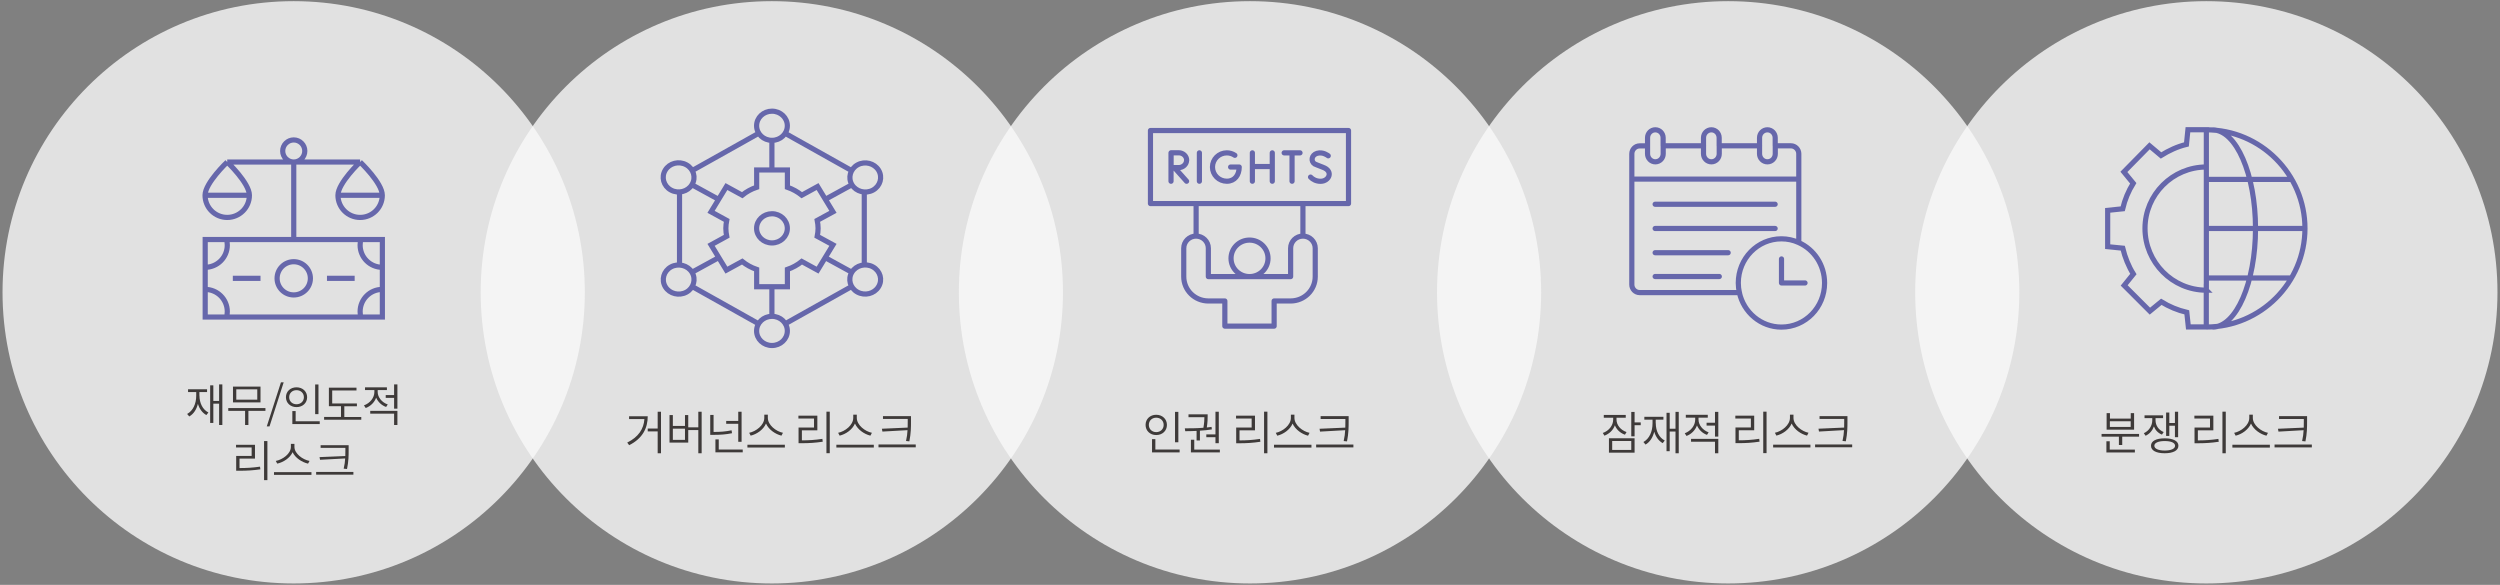 <svg width="966" height="226" viewBox="0 0 966 226" fill="none" xmlns="http://www.w3.org/2000/svg">
<rect x="0" y="0" width="966" height="226" fill="#808080" stroke="none"/>
<path opacity="0.8" d="M852.524 225.449C914.659 225.449 965.024 175.084 965.024 112.949C965.024 50.814 914.659 0.449 852.524 0.449C790.389 0.449 740.024 50.814 740.024 112.949C740.024 175.084 790.389 225.449 852.524 225.449Z" fill="#F9F9F9"/>
<path d="M826.535 167.66V168.737H820.032V171.938H818.742V168.737H812.047V167.66H826.535ZM815.203 173.731H824.916V174.835H813.913V170.503H815.203V173.759V173.731ZM824.587 166.032H813.995V159.63H815.285V161.755H823.325V159.63H824.614V166.032H824.587ZM823.297 162.776H815.257V164.956H823.297V162.776ZM835.371 167.936C833.861 167.329 832.791 166.17 832.27 164.763C831.721 166.336 830.624 167.66 829.059 168.378L828.374 167.384C830.431 166.474 831.639 164.432 831.639 162.39V161.562H828.648V160.486H835.81V161.562H832.901V162.39C832.901 164.377 834.053 166.143 836.057 166.943L835.371 167.936ZM841.737 172.241C841.737 174.063 839.733 175.139 836.441 175.139C833.148 175.139 831.145 174.09 831.145 172.241C831.145 170.392 833.148 169.371 836.441 169.371C839.733 169.371 841.737 170.42 841.737 172.241ZM840.447 172.241C840.447 171.082 838.883 170.42 836.441 170.42C833.999 170.42 832.435 171.11 832.435 172.241C832.435 173.373 833.999 174.09 836.441 174.09C838.883 174.09 840.447 173.4 840.447 172.241ZM838.224 168.433H836.989V159.409H838.224V163.438H840.392V159.106H841.627V168.93H840.392V164.514H838.224V168.406V168.433ZM849.255 170.172C851.889 170.172 854.276 170.034 857.185 169.592L857.322 170.696C854.386 171.137 851.972 171.275 849.282 171.275H847.965V165.204H853.947V161.727H847.91V160.623H855.237V166.281H849.255V170.199V170.172ZM860.039 159.078V175.139H858.749V159.078H860.039ZM877.079 171.855V172.959H862.591V171.855H877.079ZM875.734 168.35C873.402 167.771 870.822 166.032 869.78 163.659C868.792 166.032 866.213 167.798 863.853 168.35L863.277 167.246C865.911 166.722 869.121 164.294 869.121 161.479V160.237H870.493V161.479C870.493 164.266 873.704 166.722 876.338 167.246L875.762 168.35H875.734ZM893.295 171.772V172.876H878.89V171.772H893.295ZM890.167 165.26C890.195 164.404 890.195 163.604 890.195 162.803V161.893H880.618V160.789H891.457V162.803C891.457 165.149 891.457 167.329 890.826 170.558L889.536 170.42C889.893 168.847 890.058 167.495 890.113 166.225L880.399 166.777L880.207 165.673L890.167 165.232V165.26Z" fill="#3E3A39"/>
<path d="M854.913 50.184C864.083 50.184 871.528 67.346 871.528 88.286C871.528 109.226 864.083 126.388 854.913 126.388M852.532 107.419H885.57M852.532 69.317H885.57M852.532 88.286H890.634M852.532 64.554V112.154M852.532 50.156C873.499 50.156 890.634 67.319 890.634 88.258C890.634 109.198 873.499 126.361 852.532 126.361M852.532 112.127C839.421 112.127 828.828 101.342 828.828 88.258C828.828 75.174 839.448 64.527 852.532 64.527V50.129H845.415L844.84 55.795C841.309 56.644 837.997 58.204 835.014 60.065L830.579 56.342L820.671 66.415L824.284 70.822C822.423 73.833 821.027 77.145 820.205 80.676L814.403 81.278V95.32L820.233 95.895C821.081 99.426 822.477 102.903 824.339 105.886L820.78 110.293L830.716 120.229L835.123 116.616C838.134 118.477 841.446 119.873 844.977 120.695L845.579 126.333H852.505V112.1L852.532 112.127Z" stroke="#6667AB" stroke-width="2" stroke-miterlimit="10"/>
<path opacity="0.8" d="M298.233 225.449C360.368 225.449 410.733 175.084 410.733 112.949C410.733 50.814 360.368 0.449 298.233 0.449C236.098 0.449 185.733 50.814 185.733 112.949C185.733 175.084 236.098 225.449 298.233 225.449Z" fill="#F9F9F9"/>
<path d="M250.285 160.841C250.285 165.359 248.339 169.409 243.104 172.026L242.364 171.007C246.722 168.858 248.75 165.717 248.997 161.916H243.076V160.841H250.313H250.285ZM255.411 159.106V175.139H254.123V166.682H250.285V165.58H254.123V159.106H255.411ZM271.118 159.106V175.139H269.83V166.186H265.937V171.034H258.701V160.373H259.989V164.588H264.676V160.373H265.937V165.111H269.83V159.106H271.118ZM264.676 165.635H259.989V169.96H264.676V165.635ZM282.85 167.398C280.438 167.894 278.299 168.031 275.613 168.031H274.435V160.318H275.723V166.902C278.299 166.902 280.355 166.764 282.685 166.268L282.85 167.398ZM286.989 173.679V174.781H276.436V169.794H277.724V173.706H286.989V173.679ZM285.262 163.761H280.602V162.659H285.262V159.106H286.55V170.704H285.262V163.734V163.761ZM303.271 171.833V172.935H288.798V171.833H303.271ZM301.928 168.334C299.598 167.756 297.021 166.02 295.98 163.651C294.993 166.02 292.416 167.783 290.059 168.334L289.483 167.232C292.115 166.709 295.322 164.285 295.322 161.475V160.235H296.692V161.475C296.692 164.257 299.899 166.709 302.531 167.232L301.955 168.334H301.928ZM309.85 170.153C312.481 170.153 314.866 170.015 317.771 169.574L317.908 170.676C314.975 171.117 312.563 171.255 309.877 171.255H308.561V165.194H314.537V161.723H308.506V160.621H315.825V166.268H309.85V170.18V170.153ZM320.622 159.078V175.111H319.334V159.078H320.622ZM337.644 171.833V172.935H323.171V171.833H337.644ZM336.301 168.334C333.971 167.756 331.395 166.02 330.353 163.651C329.366 166.02 326.79 167.783 324.432 168.334L323.856 167.232C326.488 166.709 329.695 164.285 329.695 161.475V160.235H331.066V161.475C331.066 164.257 334.273 166.709 336.904 167.232L336.328 168.334H336.301ZM353.844 171.75V172.852H339.453V171.75H353.844ZM350.719 165.249C350.747 164.395 350.747 163.596 350.747 162.797V161.888H341.18V160.786H352.008V162.797C352.008 165.139 352.008 167.315 351.377 170.538L350.089 170.401C350.445 168.83 350.61 167.48 350.665 166.213L340.961 166.764L340.769 165.662L350.719 165.221V165.249Z" fill="#3E3A39"/>
<path d="M267.441 110.703L293.116 125.101M262.568 74.216V102.41M293.116 51.525L267.441 65.922M329.083 65.922L303.408 51.525M333.955 102.41V74.216M303.408 125.101L329.083 110.703M277.678 99.563L267.386 105.202M267.386 105.202C265.744 102.519 262.103 101.588 259.256 103.149C256.437 104.709 255.452 108.13 257.094 110.84C258.736 113.523 262.377 114.453 265.224 112.893C268.043 111.333 269.028 107.911 267.386 105.202ZM329.165 71.397L318.873 77.035M277.678 77.035L267.386 71.397M329.165 105.202L318.873 99.563M298.262 65.731V54.262M298.262 122.254V110.785M331.355 63.705C334.202 62.145 337.842 63.076 339.485 65.758C341.127 68.468 340.141 71.889 337.322 73.45C334.475 75.01 330.835 74.079 329.193 71.397C327.55 68.687 328.536 65.265 331.355 63.705ZM337.295 103.121C340.141 104.682 341.127 108.13 339.457 110.813C337.815 113.523 334.174 114.426 331.328 112.866C328.481 111.306 327.523 107.857 329.165 105.174C330.808 102.492 334.448 101.561 337.295 103.121ZM265.196 63.678C268.043 65.238 269.028 68.687 267.359 71.37C265.716 74.079 262.076 74.983 259.229 73.422C256.382 71.862 255.424 68.413 257.067 65.731C258.709 63.021 262.35 62.118 265.196 63.678ZM316.109 88.231C316.109 87.163 315.972 86.15 315.78 85.165L321.857 81.853L315.917 72.081L309.813 75.421C308.171 74.107 306.309 73.067 304.256 72.355V65.676H292.377V72.355C290.324 73.039 288.435 74.079 286.793 75.421L280.689 72.081L274.749 81.853L280.798 85.165C280.607 86.15 280.47 87.191 280.47 88.231C280.47 89.271 280.607 90.311 280.798 91.296L274.749 94.609L280.689 104.38L286.793 101.041C288.435 102.355 290.297 103.395 292.377 104.107V110.785H304.256V104.107C306.309 103.395 308.198 102.355 309.813 101.041L315.917 104.38L321.857 94.609L315.78 91.296C315.972 90.311 316.109 89.271 316.109 88.231ZM304.229 127.866C304.229 130.986 301.574 133.504 298.289 133.504C295.005 133.504 292.349 130.986 292.349 127.866C292.349 124.745 295.005 122.227 298.289 122.227C301.574 122.227 304.229 124.745 304.229 127.866ZM304.229 48.596C304.229 51.716 301.574 54.234 298.289 54.234C295.005 54.234 292.349 51.716 292.349 48.596C292.349 45.475 295.005 42.957 298.289 42.957C301.574 42.957 304.229 45.475 304.229 48.596ZM304.229 88.231C304.229 91.351 301.574 93.87 298.289 93.87C295.005 93.87 292.349 91.351 292.349 88.231C292.349 85.11 295.005 82.592 298.289 82.592C301.574 82.592 304.229 85.11 304.229 88.231Z" stroke="#6667AB" stroke-width="2" stroke-miterlimit="10"/>
<path opacity="0.8" d="M113.476 225.449C175.611 225.449 225.976 175.084 225.976 112.949C225.976 50.814 175.611 0.449 113.476 0.449C51.341 0.449 0.976 50.814 0.976 112.949C0.976 175.084 51.341 225.449 113.476 225.449Z" fill="#F9F9F9"/>
<path d="M77.071 152.863C77.071 155.746 78.323 158.28 80.527 159.385L79.738 160.382C78.16 159.519 77.044 157.956 76.472 156.043C75.928 158.253 74.785 159.978 73.126 160.921L72.309 159.951C74.568 158.711 75.82 156.07 75.82 152.863V151.488H72.663V150.41H80.01V151.488H77.044V152.863H77.071ZM85.914 148.524V164.209H84.663V155.989H82.431V163.427H81.207V148.901H82.431V154.911H84.663V148.524H85.914ZM102.54 158.765H95.982V164.209H94.703V158.765H88.2V157.687H102.567V158.765H102.54ZM100.662 155.477H90.023V149.386H100.662V155.477ZM99.41 150.437H91.302V154.426H99.41V150.437ZM108.553 147.742H109.614L104.145 164.748H103.084L108.553 147.742ZM114.566 157.309C112.226 157.309 110.485 155.719 110.485 153.483C110.485 151.246 112.226 149.656 114.566 149.656C116.906 149.656 118.675 151.246 118.675 153.483C118.675 155.719 116.934 157.309 114.566 157.309ZM114.566 156.205C116.199 156.205 117.423 155.073 117.423 153.483C117.423 151.893 116.199 150.761 114.566 150.761C112.934 150.761 111.736 151.893 111.736 153.483C111.736 155.073 112.961 156.205 114.566 156.205ZM123.546 162.78V163.858H112.961V158.846H114.24V162.78H123.573H123.546ZM123.056 160.031H121.777V148.551H123.056V160.031ZM139.599 161.109V162.187H125.233V161.109H131.763V156.959H127.083V149.79H137.749V150.868H128.362V155.908H137.912V156.986H133.042V161.136H139.599V161.109ZM149.204 157.256C147.436 156.636 146.048 155.288 145.341 153.671C144.66 155.504 143.191 156.959 141.314 157.66L140.633 156.636C142.946 155.8 144.66 153.725 144.66 151.461V150.734H141.041V149.656H149.504V150.734H145.939V151.461C145.939 153.51 147.572 155.504 149.83 156.285L149.177 157.283L149.204 157.256ZM143.028 158.765H153.558V164.209H152.279V159.843H143.055V158.765H143.028ZM153.558 148.524V157.902H152.279V153.725H149.041V152.647H152.279V148.524H153.558Z" fill="#3E3A39"/>
<path d="M92.548 180.859C95.18 180.859 97.565 180.729 100.471 180.314L100.608 181.352C97.675 181.768 95.262 181.898 92.575 181.898H91.259V176.184H97.236V172.911H91.204V171.872H98.525V177.197H92.548V180.885V180.859ZM103.323 170.418V185.534H102.034V170.418H103.323ZM120.349 182.443V183.482H105.873V182.443H120.349ZM119.005 179.145C116.675 178.599 114.098 176.963 113.056 174.729C112.069 176.963 109.492 178.625 107.134 179.145L106.558 178.106C109.19 177.612 112.398 175.327 112.398 172.678V171.509H113.769V172.678C113.769 175.301 116.976 177.612 119.608 178.106L119.033 179.145H119.005ZM136.552 182.365V183.404H122.158V182.365H136.552ZM133.427 176.236C133.454 175.431 133.454 174.677 133.454 173.924V173.067H123.886V172.028H134.715V173.924C134.715 176.132 134.715 178.184 134.085 181.223L132.796 181.093C133.153 179.612 133.317 178.34 133.372 177.145L123.666 177.664L123.474 176.625L133.427 176.21V176.236Z" fill="#3E3A39"/>
<path d="M139.424 92.583C139.26 93.267 139.151 93.979 139.151 94.718C139.151 99.454 142.983 103.286 147.718 103.286M87.554 92.583C87.718 93.267 87.828 93.979 87.828 94.718C87.828 99.454 83.996 103.286 79.26 103.286M87.554 122.528C87.718 121.844 87.828 121.132 87.828 120.393C87.828 115.658 83.996 111.826 79.26 111.826M139.424 122.528C139.26 121.844 139.151 121.132 139.151 120.393C139.151 115.658 142.983 111.826 147.718 111.826M89.963 107.556H100.665M126.341 107.556H137.043M113.503 62.61C115.857 62.61 117.773 60.694 117.773 58.34C117.773 55.986 115.857 54.07 113.503 54.07C111.149 54.07 109.233 55.986 109.233 58.34C109.233 60.694 111.149 62.61 113.503 62.61ZM113.503 62.61V92.556M79.26 75.448H96.368M96.368 75.448C96.368 70.713 87.8 62.61 87.8 62.61M96.368 75.448C96.368 80.183 92.536 84.016 87.8 84.016C83.065 84.016 79.233 80.183 79.233 75.448C79.233 70.713 87.8 62.61 87.8 62.61M130.611 75.448H147.718M147.718 75.448C147.718 70.713 139.151 62.61 139.151 62.61M147.718 75.448C147.718 80.183 143.886 84.016 139.151 84.016C134.415 84.016 130.583 80.183 130.583 75.448C130.583 70.713 139.151 62.61 139.151 62.61M139.151 62.61H87.8M113.503 113.961C117.061 113.961 119.935 111.087 119.935 107.556C119.935 104.025 117.061 101.123 113.503 101.123C109.945 101.123 107.07 103.997 107.07 107.556C107.07 111.114 109.945 113.961 113.503 113.961ZM147.746 92.556H79.288V122.501H147.746V92.556Z" stroke="#6667AB" stroke-width="2" stroke-miterlimit="10"/>
<path opacity="0.8" d="M667.763 225.449C729.898 225.449 780.263 175.084 780.263 112.949C780.263 50.814 729.898 0.449 667.763 0.449C605.628 0.449 555.263 50.814 555.263 112.949C555.263 175.084 605.628 225.449 667.763 225.449Z" fill="#F9F9F9"/>
<path d="M627.865 167.961C626.036 167.329 624.644 165.981 623.989 164.331C623.333 166.201 621.832 167.631 619.948 168.346L619.32 167.301C621.668 166.476 623.333 164.441 623.333 162.103V161.416H619.703V160.343H628.193V161.416H624.616V162.103C624.616 164.221 626.2 166.173 628.493 166.943L627.865 167.989V167.961ZM621.695 169.336H631.605V174.919H621.695V169.336ZM622.951 173.846H630.322V170.409H622.951V173.846ZM633.98 164.303H631.605V168.594H630.322V159.161H631.605V163.203H633.98V164.303ZM639.794 163.561C639.794 166.504 641.05 169.089 643.261 170.216L642.47 171.234C640.887 170.354 639.767 168.759 639.194 166.806C638.648 169.061 637.501 170.821 635.836 171.784L635.017 170.794C637.283 169.529 638.539 166.834 638.539 163.561V162.158H635.372V161.058H642.743V162.158H639.767V163.561H639.794ZM648.667 159.133V175.139H647.411V166.751H645.172V174.341H643.944V159.518H645.172V165.651H647.411V159.133H648.667ZM659.586 168.044C657.812 167.411 656.419 166.036 655.71 164.386C655.027 166.256 653.553 167.741 651.67 168.456L650.987 167.411C653.307 166.558 655.027 164.441 655.027 162.131V161.388H651.396V160.288H659.886V161.388H656.31V162.131C656.31 164.221 657.948 166.256 660.214 167.053L659.559 168.071L659.586 168.044ZM653.389 169.584H663.954V175.139H662.671V170.684H653.417V169.584H653.389ZM663.954 159.133V168.704H662.671V164.441H659.422V163.341H662.671V159.133H663.954ZM671.87 170.134C674.491 170.134 676.866 169.996 679.76 169.556L679.896 170.656C676.975 171.096 674.573 171.234 671.898 171.234H670.588V165.183H676.539V161.718H670.533V160.618H677.822V166.256H671.87V170.161V170.134ZM682.599 159.078V175.084H681.316V159.078H682.599ZM699.551 171.811V172.911H685.138V171.811H699.551ZM698.214 168.319C695.893 167.741 693.327 166.008 692.29 163.643C691.307 166.008 688.741 167.769 686.393 168.319L685.82 167.219C688.441 166.696 691.635 164.276 691.635 161.471V160.233H693V161.471C693 164.248 696.194 166.696 698.814 167.219L698.241 168.319H698.214ZM715.685 171.729V172.829H701.353V171.729H715.685ZM712.573 165.238C712.6 164.386 712.6 163.588 712.6 162.791V161.883H703.073V160.783H713.856V162.791C713.856 165.128 713.856 167.301 713.228 170.519L711.945 170.381C712.3 168.814 712.464 167.466 712.518 166.201L702.855 166.751L702.664 165.651L712.573 165.211V165.238Z" fill="#3E3A39"/>
<path d="M639.542 97.647H667.763M639.542 106.844H664.341M639.542 88.286H685.911M639.542 78.924H685.911M688.374 100.056V109.335H697.462M664.314 56.342V59.435C664.314 61.16 662.945 62.529 661.276 62.529C659.606 62.529 658.237 61.133 658.237 59.435V53.249C658.237 51.525 659.606 50.156 661.276 50.156C662.124 50.156 662.863 50.512 663.411 51.059C663.958 51.634 664.287 52.401 664.287 53.249V56.342H664.314ZM664.314 56.342H679.916M642.662 56.342V59.435C642.662 61.16 641.294 62.529 639.624 62.529C637.954 62.529 636.613 61.133 636.613 59.435V53.249C636.613 51.525 637.954 50.156 639.624 50.156C640.473 50.156 641.212 50.512 641.759 51.059C642.307 51.634 642.635 52.401 642.635 53.249V56.342H642.662ZM642.662 56.342H658.265M685.965 56.342V59.435C685.965 61.16 684.624 62.529 682.927 62.529C681.23 62.529 679.889 61.133 679.889 59.435V53.249C679.889 51.525 681.257 50.156 682.927 50.156C683.776 50.156 684.515 50.512 685.062 51.059C685.61 51.634 685.938 52.401 685.938 53.249V56.342H685.965ZM685.965 56.342H692.015C693.684 56.342 695.053 57.738 695.053 59.435V93.706M630.536 69.207H695.053M672.142 113.058H633.575C631.905 113.058 630.536 111.662 630.536 109.965V59.463C630.536 57.766 631.878 56.37 633.575 56.37H636.613M695.026 93.733C700.911 96.361 705.016 102.355 705.016 109.362C705.016 118.779 697.571 126.388 688.347 126.388C680.409 126.388 673.757 120.695 672.088 113.058C671.841 111.853 671.677 110.622 671.677 109.335C671.677 99.919 679.122 92.282 688.319 92.282C690.701 92.282 692.945 92.775 694.971 93.706L695.026 93.733Z" stroke="#6667AB" stroke-width="2" stroke-linecap="round" stroke-linejoin="round"/>
<path opacity="0.8" d="M483.002 225.449C545.137 225.449 595.502 175.084 595.502 112.949C595.502 50.814 545.137 0.449 483.002 0.449C420.867 0.449 370.502 50.814 370.502 112.949C370.502 175.084 420.867 225.449 483.002 225.449Z" fill="#F9F9F9"/>
<path d="M446.761 168.102C444.404 168.102 442.649 166.474 442.649 164.183C442.649 161.893 444.404 160.265 446.761 160.265C449.119 160.265 450.901 161.893 450.901 164.183C450.901 166.474 449.147 168.102 446.761 168.102ZM446.761 166.971C448.406 166.971 449.64 165.811 449.64 164.183C449.64 162.555 448.406 161.396 446.761 161.396C445.116 161.396 443.91 162.555 443.91 164.183C443.91 165.811 445.144 166.971 446.761 166.971ZM455.809 173.704V174.808H445.144V169.675H446.432V173.704H455.836H455.809ZM455.315 170.889H454.027V159.133H455.315V170.889ZM462.362 166.501C460.799 166.584 459.291 166.612 457.975 166.612L457.81 165.508C459.867 165.508 462.444 165.508 464.994 165.287C465.323 163.466 465.377 162.114 465.377 161.203H459.236V160.099H466.639V160.734C466.639 161.644 466.639 163.107 466.31 165.177C466.94 165.094 467.571 165.039 468.147 164.956L468.256 165.922C466.776 166.17 465.213 166.336 463.65 166.419V170.199H462.362V166.474V166.501ZM471.354 173.704V174.808H460.168V169.923H461.457V173.732H471.327L471.354 173.704ZM469.654 167.854V159.106H470.943V171.248H469.654V168.93H466.118V167.854H469.654ZM478.949 170.172C481.581 170.172 483.966 170.034 486.872 169.592L487.009 170.696C484.076 171.137 481.663 171.276 478.976 171.276H477.66V165.204H483.637V161.727H477.605V160.623H484.926V166.281H478.949V170.199V170.172ZM489.724 159.078V175.139H488.435V159.078H489.724ZM506.749 171.855V172.959H492.273V171.855H506.749ZM505.406 168.35C503.076 167.771 500.498 166.032 499.456 163.659C498.469 166.032 495.892 167.798 493.534 168.35L492.959 167.246C495.591 166.722 498.798 164.294 498.798 161.479V160.237H500.169V161.479C500.169 164.266 503.377 166.722 506.009 167.246L505.433 168.35H505.406ZM522.953 171.772V172.876H508.559V171.772H522.953ZM519.827 165.26C519.855 164.404 519.855 163.604 519.855 162.804V161.893H510.286V160.789H521.116V162.804C521.116 165.149 521.116 167.329 520.485 170.558L519.197 170.42C519.553 168.847 519.718 167.495 519.772 166.225L510.067 166.777L509.875 165.673L519.827 165.232V165.26Z" fill="#3E3A39"/>
<path d="M482.816 106.881C486.772 106.881 489.96 103.733 489.96 99.825C489.96 95.917 486.772 92.769 482.816 92.769C478.859 92.769 475.671 95.917 475.671 99.825C475.671 103.733 478.859 106.881 482.816 106.881ZM482.816 106.881H498.698V95.917C498.698 93.312 500.841 91.222 503.451 91.222C506.062 91.222 508.205 93.339 508.205 95.917V106.881C508.205 112.092 503.946 116.298 498.67 116.298H492.323V126.014H482.788M452.48 59.064V70.027M453.827 64.79L458.498 70.027M499.247 59.416V70.027M496.197 59.064H502.325M513.233 60.203C513.233 60.203 511.227 58.548 508.892 59.254C506.721 59.905 506.419 62.347 507.985 63.351C507.985 63.351 509.524 64.03 511.227 64.654C515.322 66.147 513.563 70.055 510.266 70.055C508.617 70.055 507.243 69.349 506.391 68.426M477.155 60.013C476.276 59.416 475.204 59.064 474.05 59.064C470.973 59.064 468.5 61.533 468.5 64.546C468.5 67.558 470.973 70.027 474.05 70.027C477.128 70.027 478.831 67.585 478.831 64.546H475.507M483.915 64.356H491.608M491.608 59.064V70.027M483.915 59.064V70.027M463.444 59.064V70.027M503.451 91.195V78.657M462.18 91.195V78.657M482.788 106.881H466.906V95.917C466.906 93.312 464.763 91.222 462.153 91.222C459.542 91.222 457.399 93.339 457.399 95.917V106.881C457.399 112.092 461.658 116.298 466.934 116.298H473.281V126.014H482.816M458.498 61.913C458.498 63.487 457.097 64.763 455.448 64.763C454.624 64.763 452.508 64.763 452.508 64.763C452.508 64.763 452.508 62.7 452.508 61.886C452.508 61.235 452.508 59.036 452.508 59.036H455.476C457.124 59.036 458.526 60.312 458.526 61.886L458.498 61.913ZM521.064 78.657H444.54V50.434H521.064V78.657Z" stroke="#6667AB" stroke-width="2" stroke-linecap="round" stroke-linejoin="round"/>
</svg>
